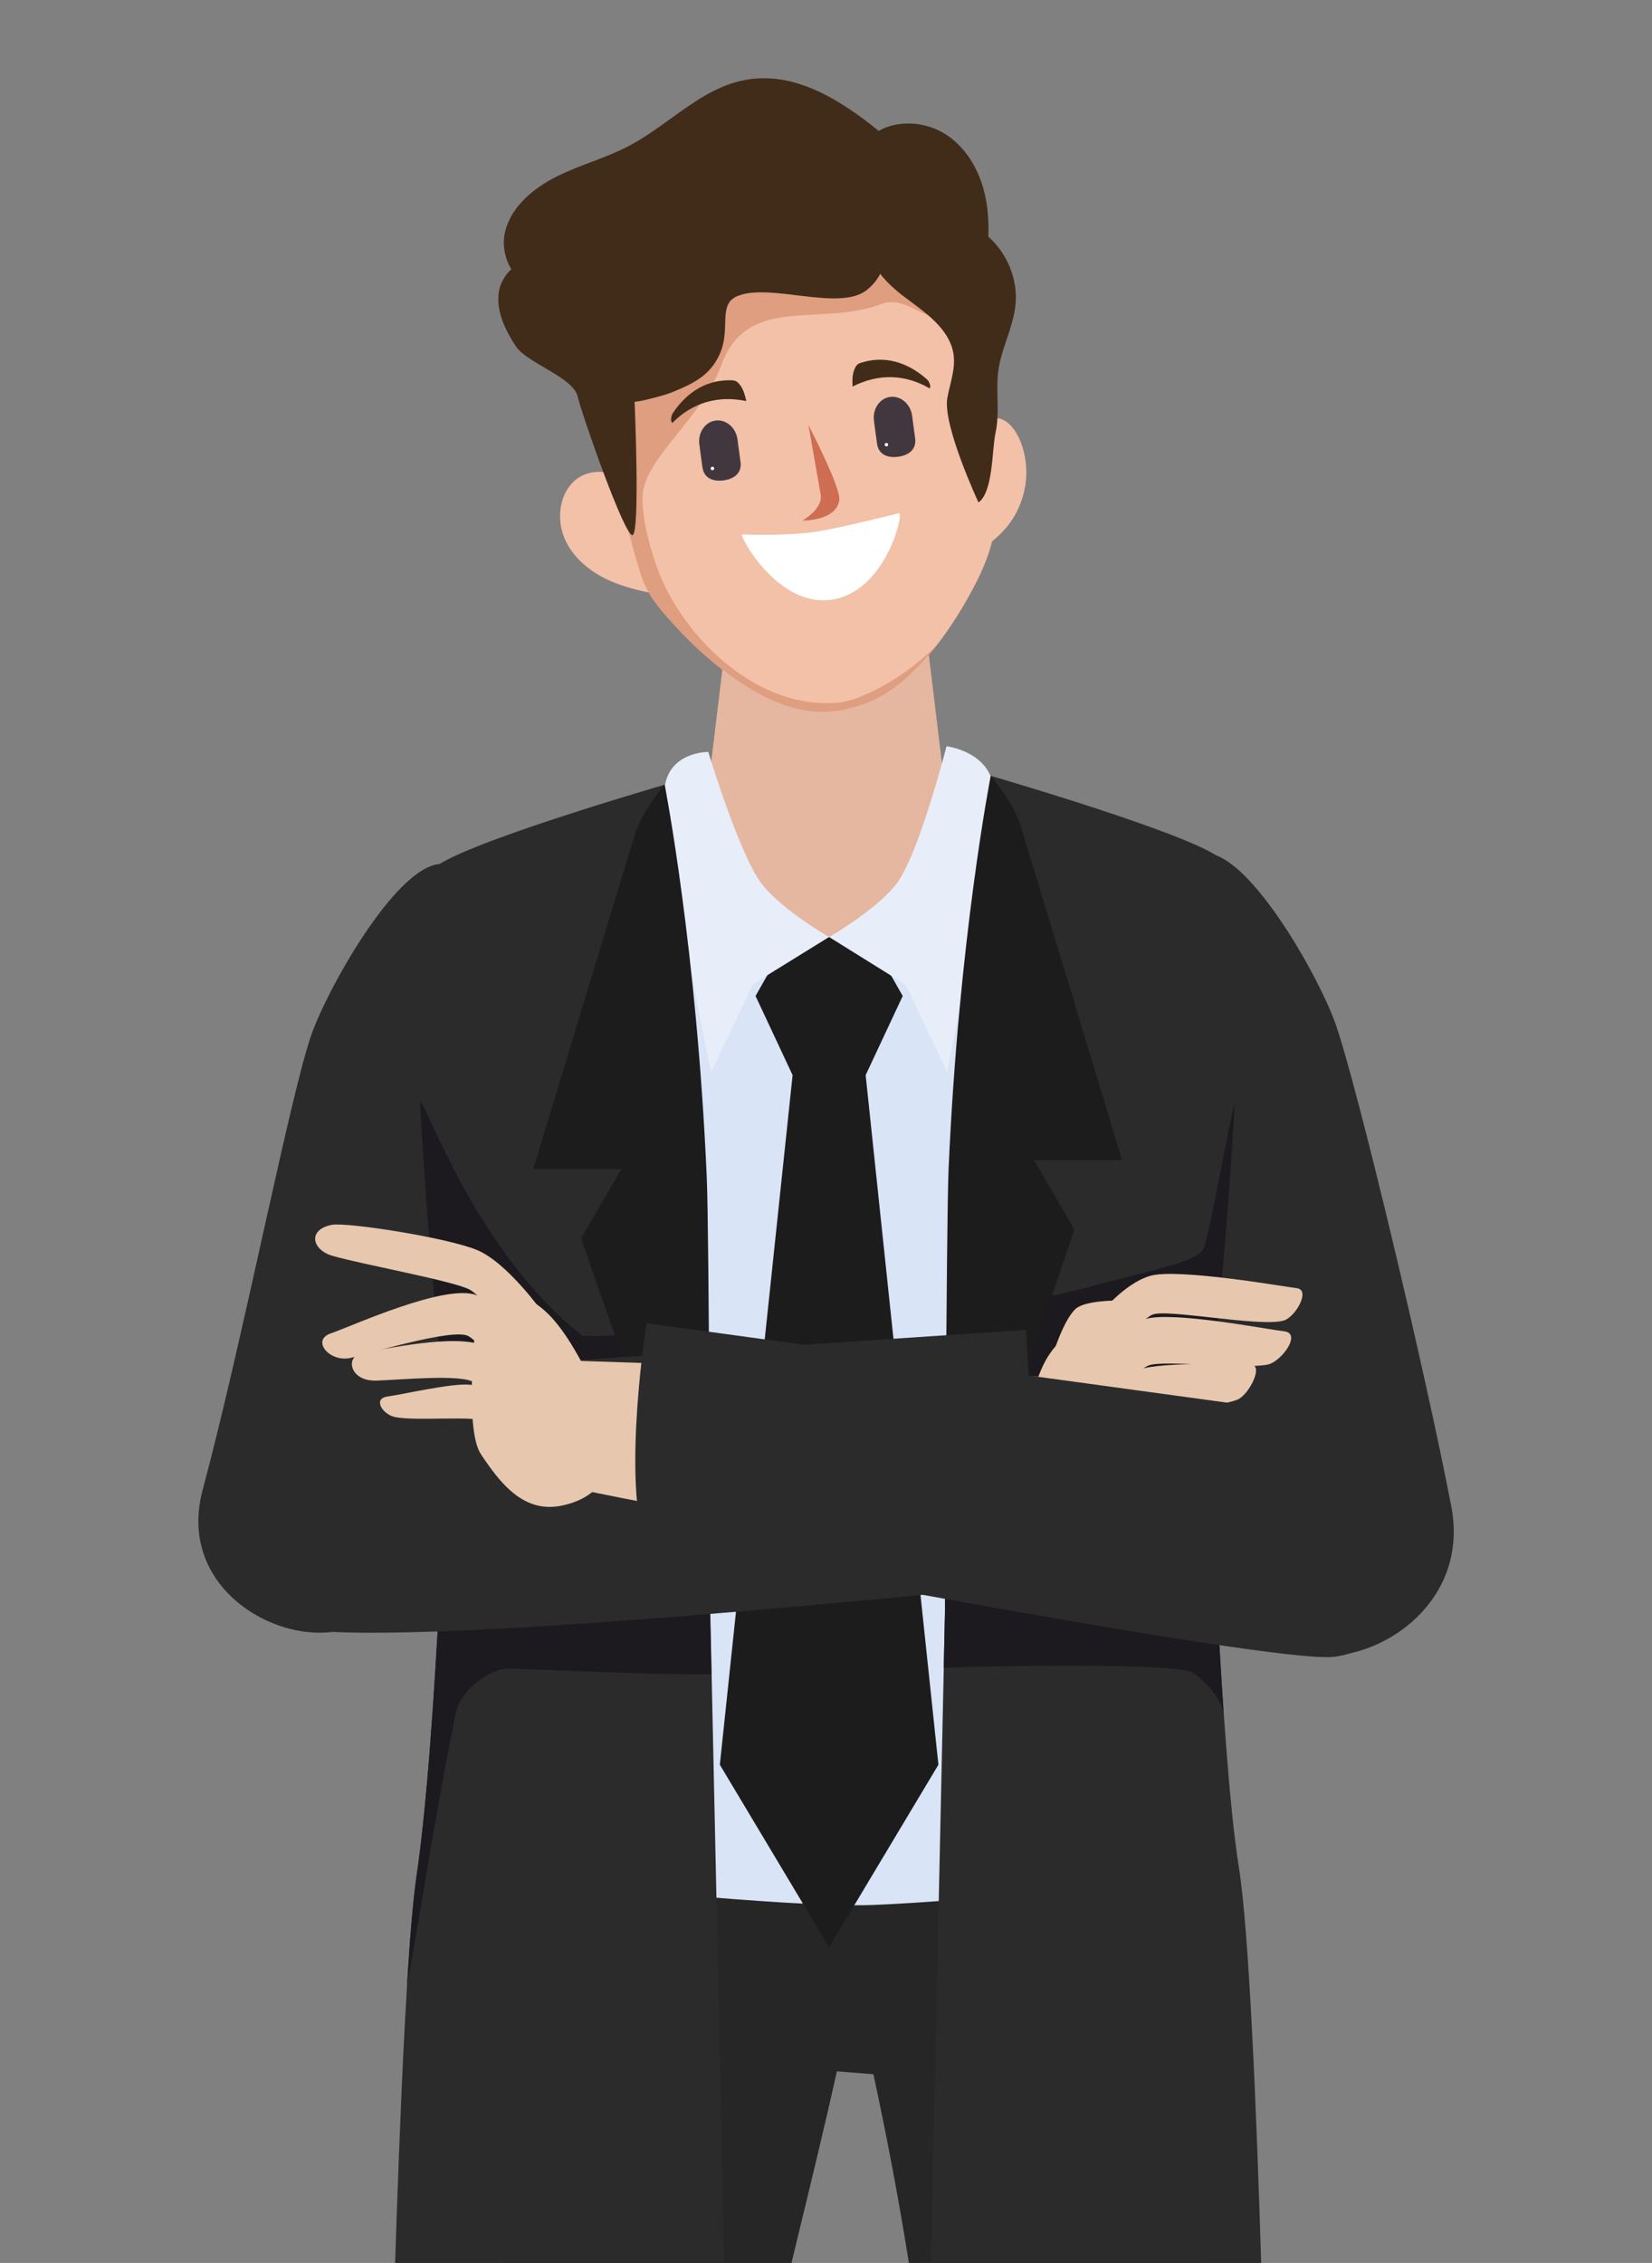 <?xml version="1.0" encoding="UTF-8"?>
<svg id="_圖層_1" data-name="圖層 1" xmlns="http://www.w3.org/2000/svg" xmlns:xlink="http://www.w3.org/1999/xlink" viewBox="0 0 230 315">
  <rect x="0" y="0" width="230" height="315" fill="#808080" stroke="none"/>
  <defs>
    <style>
      .cls-1 {
        fill: none;
      }

      .cls-2 {
        fill: #f3c1a7;
      }

      .cls-3 {
        fill: #e7eef9;
      }

      .cls-4 {
        fill: #e7c7ae;
      }

      .cls-5 {
        fill: #fff;
      }

      .cls-6 {
        fill: #e5b7a0;
      }

      .cls-7 {
        fill: #cf6d52;
      }

      .cls-8 {
        fill: #df9e80;
      }

      .cls-9 {
        fill: #d9e4f6;
      }

      .cls-10 {
        fill: #43373f;
      }

      .cls-11 {
        fill: #1c1c1c;
      }

      .cls-12 {
        fill: #1c1a1f;
      }

      .cls-13 {
        fill: #412c1a;
      }

      .cls-14 {
        fill: #362c36;
      }

      .cls-15 {
        fill: #2b2b2b;
      }

      .cls-16 {
        fill: #262626;
      }

      .cls-17 {
        clip-path: url(#clippath-1);
      }
    </style>
    <clipPath id="clippath-1">
      <rect class="cls-1" x="5.66" y="8.98" width="218.68" height="306.44" rx="10.14" ry="10.14"/>
    </clipPath>
  </defs>
  <g class="cls-17">
    <g id="manager_team" data-name="manager team">
      <path class="cls-15" d="m53.81,221.78c1.46-3.76,9.5-43.18,12.25-52.43,3.22-10.83,1.96-48.19-4.14-49.06-6.1-.87-16.06,16.81-18.48,23.5-2.97,8.2-9.47,42.09-15.23,63.63-4.81,17.99,21.04,26.1,25.6,14.35Z"/>
      <path class="cls-15" d="m175.83,225.16c-1.46-3.76-13.1-45.29-15.19-54.7-2.16-9.69.64-50.79,6.74-51.66,6.1-.87,16.06,16.81,18.48,23.5,2.97,8.2,12.71,49.14,16.21,67.47,3.5,18.39-21.67,27.14-26.23,15.4Z"/>
      <g>
        <path class="cls-6" d="m115.07,139.71c-2.07-1.96-6.39-5.11-10.66-9.66-10.66-11.34-11.49-14.94-11.49-15.78,0-5.25,10.65-5.98,22.15-5.98s22.15.72,22.15,5.98c0,.83-.83,4.43-11.49,15.78-4.27,4.55-8.59,7.7-10.66,9.66Z"/>
        <polygon class="cls-6" points="132.82 120.14 97.31 120.14 102.82 74.67 127.32 74.67 132.82 120.14"/>
      </g>
      <path class="cls-16" d="m167.59,278.18c-1.2,30.4.77,40.75-.43,71.15-.84,11.32,1.34,32.4-.04,38.28-1.92,8.22-30.41,25.85-33.17-6.03-3.52-35.93-4.85-58-12.35-92.85l-10.56-.82v-43.55s50.2-6.57,51.94-2.05c1.75,4.52,4.61,35.85,4.61,35.85Z"/>
      <path class="cls-16" d="m72.56,279.97c-2.34,30.31-7.83,99.48-5.82,109.17,1.71,8.27,31.77,24.21,32.85-7.77,1.62-36.07,9.8-61.04,16.98-93.28l8.65-6.35,3.62-38.6s-50.47-3.92-51.98.69c-1.51,4.61-4.29,36.13-4.29,36.13Z"/>
      <path class="cls-14" d="m110.51,242.83c-15-1.61-37.58-3.51-38.74-.5-.95,2.45-2.22,12.8-3.19,21.75,30.22-4.74,61.12-3.5,91.85-2.07-.85-7.95-1.83-16-2.54-18.16-1.23-3.75-34.89-1.85-47.37-1.02Z"/>
      <g>
        <g>
          <g>
            <path class="cls-2" d="m135.62,77.15c1.65-1.11,3.31-2.23,4.67-3.94,1.36-1.71,2.42-4.06,2.58-6.81.16-2.74-.72-5.86-2.4-7.41s-3.79-.72-4.84,1.42c-.5,1.03-1.02,17.43,0,16.74Z"/>
            <path class="cls-2" d="m92.77,82.95c-2.76-.51-5.56-1.04-8.1-2.22s-4.87-3.08-6.01-5.64-.9-5.84,1.03-7.88c1.93-2.04,5.28-1.95,7.51-.25,1.07.82,7.28,16.3,5.57,15.99Z"/>
          </g>
          <g>
            <path class="cls-2" d="m109.12,22.34c-.46.04-4.8.63-5.25.71-13.9,2.57-26.78,6.71-21.77,28.35,0,0,5.6,24.87,7.48,29.57.95,2.39,2.9,4.5,4.62,6.37,2.61,2.84,5.53,5.42,8.74,7.56,3.93,2.62,8.49,4.73,13.26,4.09,4.42-.6,7.58-2.33,10.57-5.15,2.97-2.81,5.42-6.19,7.47-9.71,1.56-2.69,3.1-5.61,3.85-8.65.09-.36.17-.73.21-1.1.56-5.04-.65-30.5-.65-30.5-.92-22.2-14.44-22.77-28.52-21.55Z"/>
            <path class="cls-8" d="m116.66,97.81c-10.27.96-19.96-7.51-24.21-16.47-1.5-3.05-3.2-9.17-2.99-12.39.32-5.19,8.3-10.82,10.96-18.12,3.64-9.99,13.77-5.25,22.31-8.52,4.22-1.61,7.16,4.91,14.91,1.62,0-.02,0-.04,0-.04-.92-22.2-14.44-22.77-28.52-21.55-.46.04-4.8.63-5.25.71-13.9,2.57-26.78,6.71-21.77,28.35,0,0,5.6,24.87,7.48,29.57.95,2.39,2.9,4.5,4.62,6.37,2.61,2.84,5.53,5.42,8.74,7.56,3.93,2.62,8.49,4.73,13.26,4.09,4.42-.6,7.58-2.33,10.57-5.15,1.31-1.24,2.53-2.6,3.65-4.03-5.96,5.96-12.23,8-13.75,7.99Z"/>
          </g>
        </g>
        <g>
          <path class="cls-7" d="m112.56,59.18s4.54,8.72,4.29,10.44c-.43,2.94-5.12,2.84-5.12,2.84,0,0,2.89-1.63,2.53-3.63-.35-2-1.7-9.65-1.7-9.65Z"/>
          <path class="cls-13" d="m93.63,57.58c.03-.06.07-.11.11-.17,2.05-3.02,4.85-4.59,8.12-4.47.28,0,.59.04.91.35.61.6.87,1.38,1.14,2.54-3.97-.83-7.52.22-10.32,3.06-.21-.36-.18-.39-.14-.74.03-.25.1-.43.19-.58Z"/>
          <path class="cls-13" d="m129.06,52.81s-.1-.09-.15-.13c-2.76-2.39-5.88-3.17-9-2.2-.27.08-.56.19-.78.58-.43.74-.49,1.56-.44,2.75,3.62-1.83,7.32-1.75,10.76.27.11-.4.07-.43-.05-.75-.09-.23-.21-.39-.33-.51Z"/>
          <g>
            <path class="cls-10" d="m102.68,61.17c-.22-1.65-1.59-2.82-3.06-2.63-1.47.2-2.48,1.7-2.25,3.34.02.13.09.64.1.77l.32,2.37c.22,1.64,1.6,2.03,2.95,1.85,1.35-.18,2.58-.93,2.36-2.57l-.32-2.37c-.02-.13-.09-.64-.1-.77Z"/>
            <path class="cls-5" d="m99.43,65.18c.02.13-.07.25-.21.27s-.25-.07-.27-.21c-.02-.13.07-.25.21-.27.13-.02.25.07.27.21Z"/>
          </g>
          <g>
            <path class="cls-10" d="m126.99,57.88c-.22-1.65-1.59-2.82-3.06-2.63s-2.48,1.7-2.25,3.34c.02.13.09.64.1.77l.32,2.37c.22,1.64,1.6,2.03,2.95,1.85,1.35-.18,2.58-.93,2.36-2.57l-.32-2.37c-.02-.13-.09-.64-.1-.77Z"/>
            <path class="cls-5" d="m123.65,61.87c.02.13-.07.25-.21.27-.13.02-.25-.07-.27-.21s.07-.25.21-.27c.13-.02.25.07.27.21Z"/>
          </g>
          <path class="cls-5" d="m103.33,74.39s6.82.27,10.83-.46c4-.73,11.01-2.49,11.01-2.49.71-.1-1.81,10.93-9.39,12.04-7.54,1.11-12.93-9.02-12.46-9.09Z"/>
        </g>
        <path class="cls-13" d="m93.34,54.69c3.32-1.31,5.48-2.48,6.78-5.22,1.75-3.67-.29-7.06,2.54-8.25,4.5-1.89,14.03,2.13,17.93-.78.82-.62,1.49-1.42,1.96-2.32,1.1,1.45,2.65,2.7,4.14,3.79,2.69,1.97,5.66,4.24,6.08,7.51.26,2.01-.52,3.99-.88,5.99-.67,3.79,4.34,14.53,4.34,14.53,2.06-1.47,1.85-7.28,2.38-9.73.62-2.84-.01-5.8.39-8.68.44-3.09,2.05-5.94,2.38-9.04.37-3.53-1.11-7.18-3.78-9.55.06-1.71-.02-3.42-.32-5.1-.65-3.59-2.48-7.1-5.57-9.11-2.75-1.78-6.56-2.11-9.37-.51-5.49-4.44-11.83-8.37-18.64-7.08-6.13,1.16-10.59,6.25-16.09,9.15-3.22,1.7-6.8,2.64-10.06,4.26-3.26,1.62-6.34,4.17-7.22,7.66-.44,1.76-.08,3.72.86,5.26-.91.84-1.57,2-1.75,3.21-.38,2.67.91,5.28,2.39,7.54,1.48,2.27,7.93,4.29,8.57,6.91.73,2.95,6.55,19.51,7.65,19.36s.3-18.57.3-18.57c.57.04,3.91-.81,4.97-1.22Z"/>
      </g>
      <g>
        <path class="cls-9" d="m75.92,261.88s33.75,3.76,45.67,3.29c11.91-.47,41.42-3.29,41.42-3.29.38-1.75,1.04-130.43-.33-137.8-8.64-8.62-18.54-14.23-30.21-17.53l2.2,15.38c-1.89,10.92-19.23,8.54-19.23,8.54,0,0-15.43,3.17-18.34-7.7l.86-14.85c-11.37,4.21-21.09,6.88-29.02,16.16-.78,7.45,6.47,136.09,6.99,137.8Z"/>
        <polygon class="cls-11" points="120.52 149.66 125.68 138.64 120.81 130.06 115.43 130.47 110.06 130.06 105.19 138.64 110.35 149.66 100.22 245.65 115.43 271.07 130.65 245.65 120.52 149.66"/>
        <g>
          <path class="cls-3" d="m115.43,130.43s6.21-3.52,9.22-7.19c3.21-3.93,7.13-19.36,7.13-19.36,0,0,6.05.7,6.57,5.93.56,5.66-6.5,39.41-6.5,39.41l-5.73-12.13-10.69-6.66Z"/>
          <path class="cls-3" d="m115.43,130.43s-6.21-3.52-9.22-7.19c-3.21-3.93-7.6-18.57-7.6-18.57,0,0-5.57-.08-6.1,5.15-.56,5.66,6.5,39.41,6.5,39.41l5.83-12.25,10.59-6.55Z"/>
        </g>
      </g>
      <g>
        <path class="cls-15" d="m137.94,108s28.5,8.26,32.09,11.6c6.29,5.86-1.76,77.1-1.76,77.1,0,0,1.59,46.89,4.21,63.21,2.82,17.58,4.16,98.78,4.16,98.78,0,0-31.94,3.47-48.05,3.47l4.06-187.98,5.29-66.18Z"/>
        <path class="cls-12" d="m151.65,179.15c-10.57,2.64-11.03,1.89-19.2,3.92l-1.06,49.1c.82-.11,30.72-.9,34.61.59,3.7,2.63,4.36,5.59,4.36,5.59-1.33-19.23-2.1-41.66-2.1-41.66,0,0,2.52-22.32,3.64-43-.54,1.16-3.46,18.04-4.33,20.06-.86,2.02-8.08,3.21-15.93,5.38Z"/>
        <path class="cls-11" d="m137.94,108s3.11,3.63,4.11,6.82c1,3.19,14.18,46.67,14.18,46.67h-12.26l5.62,9.67-18.02,52.82s.16-53.46.5-61.28c1.4-31.96,5.86-54.69,5.86-54.69Z"/>
      </g>
      <g>
        <path class="cls-15" d="m92.54,109.23s-28.5,8.26-32.09,11.6c-6.29,5.86,1.76,77.1,1.76,77.1,0,0-1.31,43.67-4.21,63.21-2.61,17.61-4.16,98.78-4.16,98.78,0,0,31.94,3.47,48.05,3.47l-4.06-187.98-5.29-66.18Z"/>
        <path class="cls-12" d="m81,185.88c-15.98-12.68-22.69-35.82-22.49-31.9,1.09,20.94,3.69,43.95,3.69,43.95,0,0-1.31,43.67-4.21,63.21-.48,3.26-.93,8.7-1.34,15.4,0-.01,0-.03,0-.04,2.47-13.58,4.18-25.31,6.88-38.34.74-3.08,4.88-5.88,7.11-5.89,2.23-.01,17.7.83,28.41.8l-1.03-47.76c-1.86-.02-16.83.98-17.04.57Z"/>
        <path class="cls-11" d="m92.54,109.23s-3.11,3.63-4.11,6.82c-1,3.19-14.18,46.67-14.18,46.67h12.26l-5.62,9.67,17.98,51.3s-.13-51.95-.47-59.77c-1.4-31.96-5.86-54.69-5.86-54.69Z"/>
      </g>
      <g>
        <g>
          <path class="cls-4" d="m152.87,183.23s3.5-4.56,7.3-5.64c3.8-1.08,18.64,1.51,20.39,1.73,1.96.25-.22,4.05-1.86,4.51-3.29.93-16.35-1.69-18.26-.83-1.91.86-6.9,6.9-6.9,6.9l-.67-6.67Z"/>
          <path class="cls-4" d="m152.24,189.23s3.5-4.56,7.3-5.64c3.8-1.08,16.77,1.44,19.26,1.73,2.48.29-.4,4.21-2.28,4.62-3.33.73-14.75-.71-16.66.15-1.91.86-6.96,5.81-6.96,5.81l-.67-6.67Z"/>
          <path class="cls-4" d="m151.68,197.62s2.72-5.01,5.89-6.63c3.17-1.61,14.31-.99,16.43-1.07,2.12-.07-.11,4.22-1.68,4.89-2.78,1.2-12.55,1.42-14.12,2.55-1.57,1.12-5.58,6.74-5.58,6.74l-.93-6.49Z"/>
          <path class="cls-4" d="m149.8,203.51s2.21-5.11,5.21-5.86c2.22-.56,11.51-1.54,13.39-1.61s2.19,2.56.8,3.16c-2.46,1.06-10.92,2.45-12.31,3.44-1.39.99-6.26,6.61-6.26,6.61l-.83-5.74Z"/>
          <path class="cls-4" d="m146.46,188.96s1.47-5.01,3.25-6.73c1.24-1.2,5.57-1.19,5.57-1.19l-1.47,2.64-7.35,5.27Z"/>
          <path class="cls-4" d="m153.73,182.77l2.9,19.95s-3.89,8.04-8.19,8.13c-4.3.1-6.98,1.62-7.7-.61-.72-2.23,2.28-16.34,4.9-20.97,2.62-4.63,8.1-6.51,8.1-6.51Z"/>
        </g>
        <path class="cls-15" d="m142.85,185.12s1.67,28.62,2.02,35.23c0,0-94.3,10.04-104.6,5.95-9.17-3.64-10.26-15.92-5.49-22.93,4.77-7.01,14.32-11.69,29.68-12.88,15.36-1.19,78.39-5.37,78.39-5.37Z"/>
        <g>
          <path class="cls-4" d="m77.05,206.56c10.6,2.34,33.79,6.61,44.53,8.07,13.16,1.79,26.32,3.58,39.48,5.37,3.85.52,7.96.98,11.56-1.6,1.52-1.09,2.42-8.16-.36-12.85-2.33-3.94-4.56-7.15-10.85-10.75-4.71-2.7-10.05-2.93-15.27-3.12-21.08-.8-74.4-2.54-74.4-2.54,0,0-10.96,13.82,5.32,17.42Z"/>
          <path class="cls-15" d="m90.01,184.18s-3.31,20.96-.29,30.55c0,0,86.91,16.9,95.98,15.9,12.47-1.38,17.39-23.57.2-33.32l-95.89-13.12Z"/>
          <g>
            <path class="cls-4" d="m66.78,179.24s-2.58,19.04.17,23.18c2.75,4.13,6.01,8.31,11.36,7.14,5.35-1.16,6.64-4.71,7.02-7.55s-4.25-14-8.58-18.67c-4.33-4.67-9.97-4.09-9.97-4.09Z"/>
            <g>
              <path class="cls-4" d="m74.18,196.17s-5.42-3.19-8.94-3.43c-2.61-.17-9.15,1.36-11.27,1.65-2.12.29-.71,2.47.97,2.85,2.99.66,11.57-.32,13.22.75,2.46,1.6,6.02-1.82,6.02-1.82Z"/>
              <g>
                <path class="cls-4" d="m75.63,182.79s-4.96-7.03-9.22-8.79c-4.26-1.76-18.23-3.91-20.24-3.5-3.41.69-2.71,3.49.11,4.31,4.19,1.21,17.07,3.53,19.17,4.74s7.13,8.3,7.13,8.3l3.05-5.06Z"/>
                <path class="cls-4" d="m74.16,187.38s-3.49-5.31-7.76-7.07c-4.26-1.76-17.58,4.36-20.33,5.29-2.79.94-.22,4.06,2.7,3.43,2.02-.44,14.35-4.25,16.45-3.04s7.35,8.17,7.35,8.17l1.58-6.78Z"/>
              </g>
              <path class="cls-4" d="m73.76,194.33s-2.96-5.2-6.51-6.99c-3.55-1.78-14.09.52-16.85,1.01-2.38.42-1.77,3.96,2.02,3.83,3.37-.11,11.87-.95,13.63.27,1.75,1.21,5.64,5.26,5.64,5.26l2.08-3.38Z"/>
            </g>
          </g>
        </g>
      </g>
    </g>
  </g>
  <rect class="cls-1" width="230" height="315"/>
</svg>